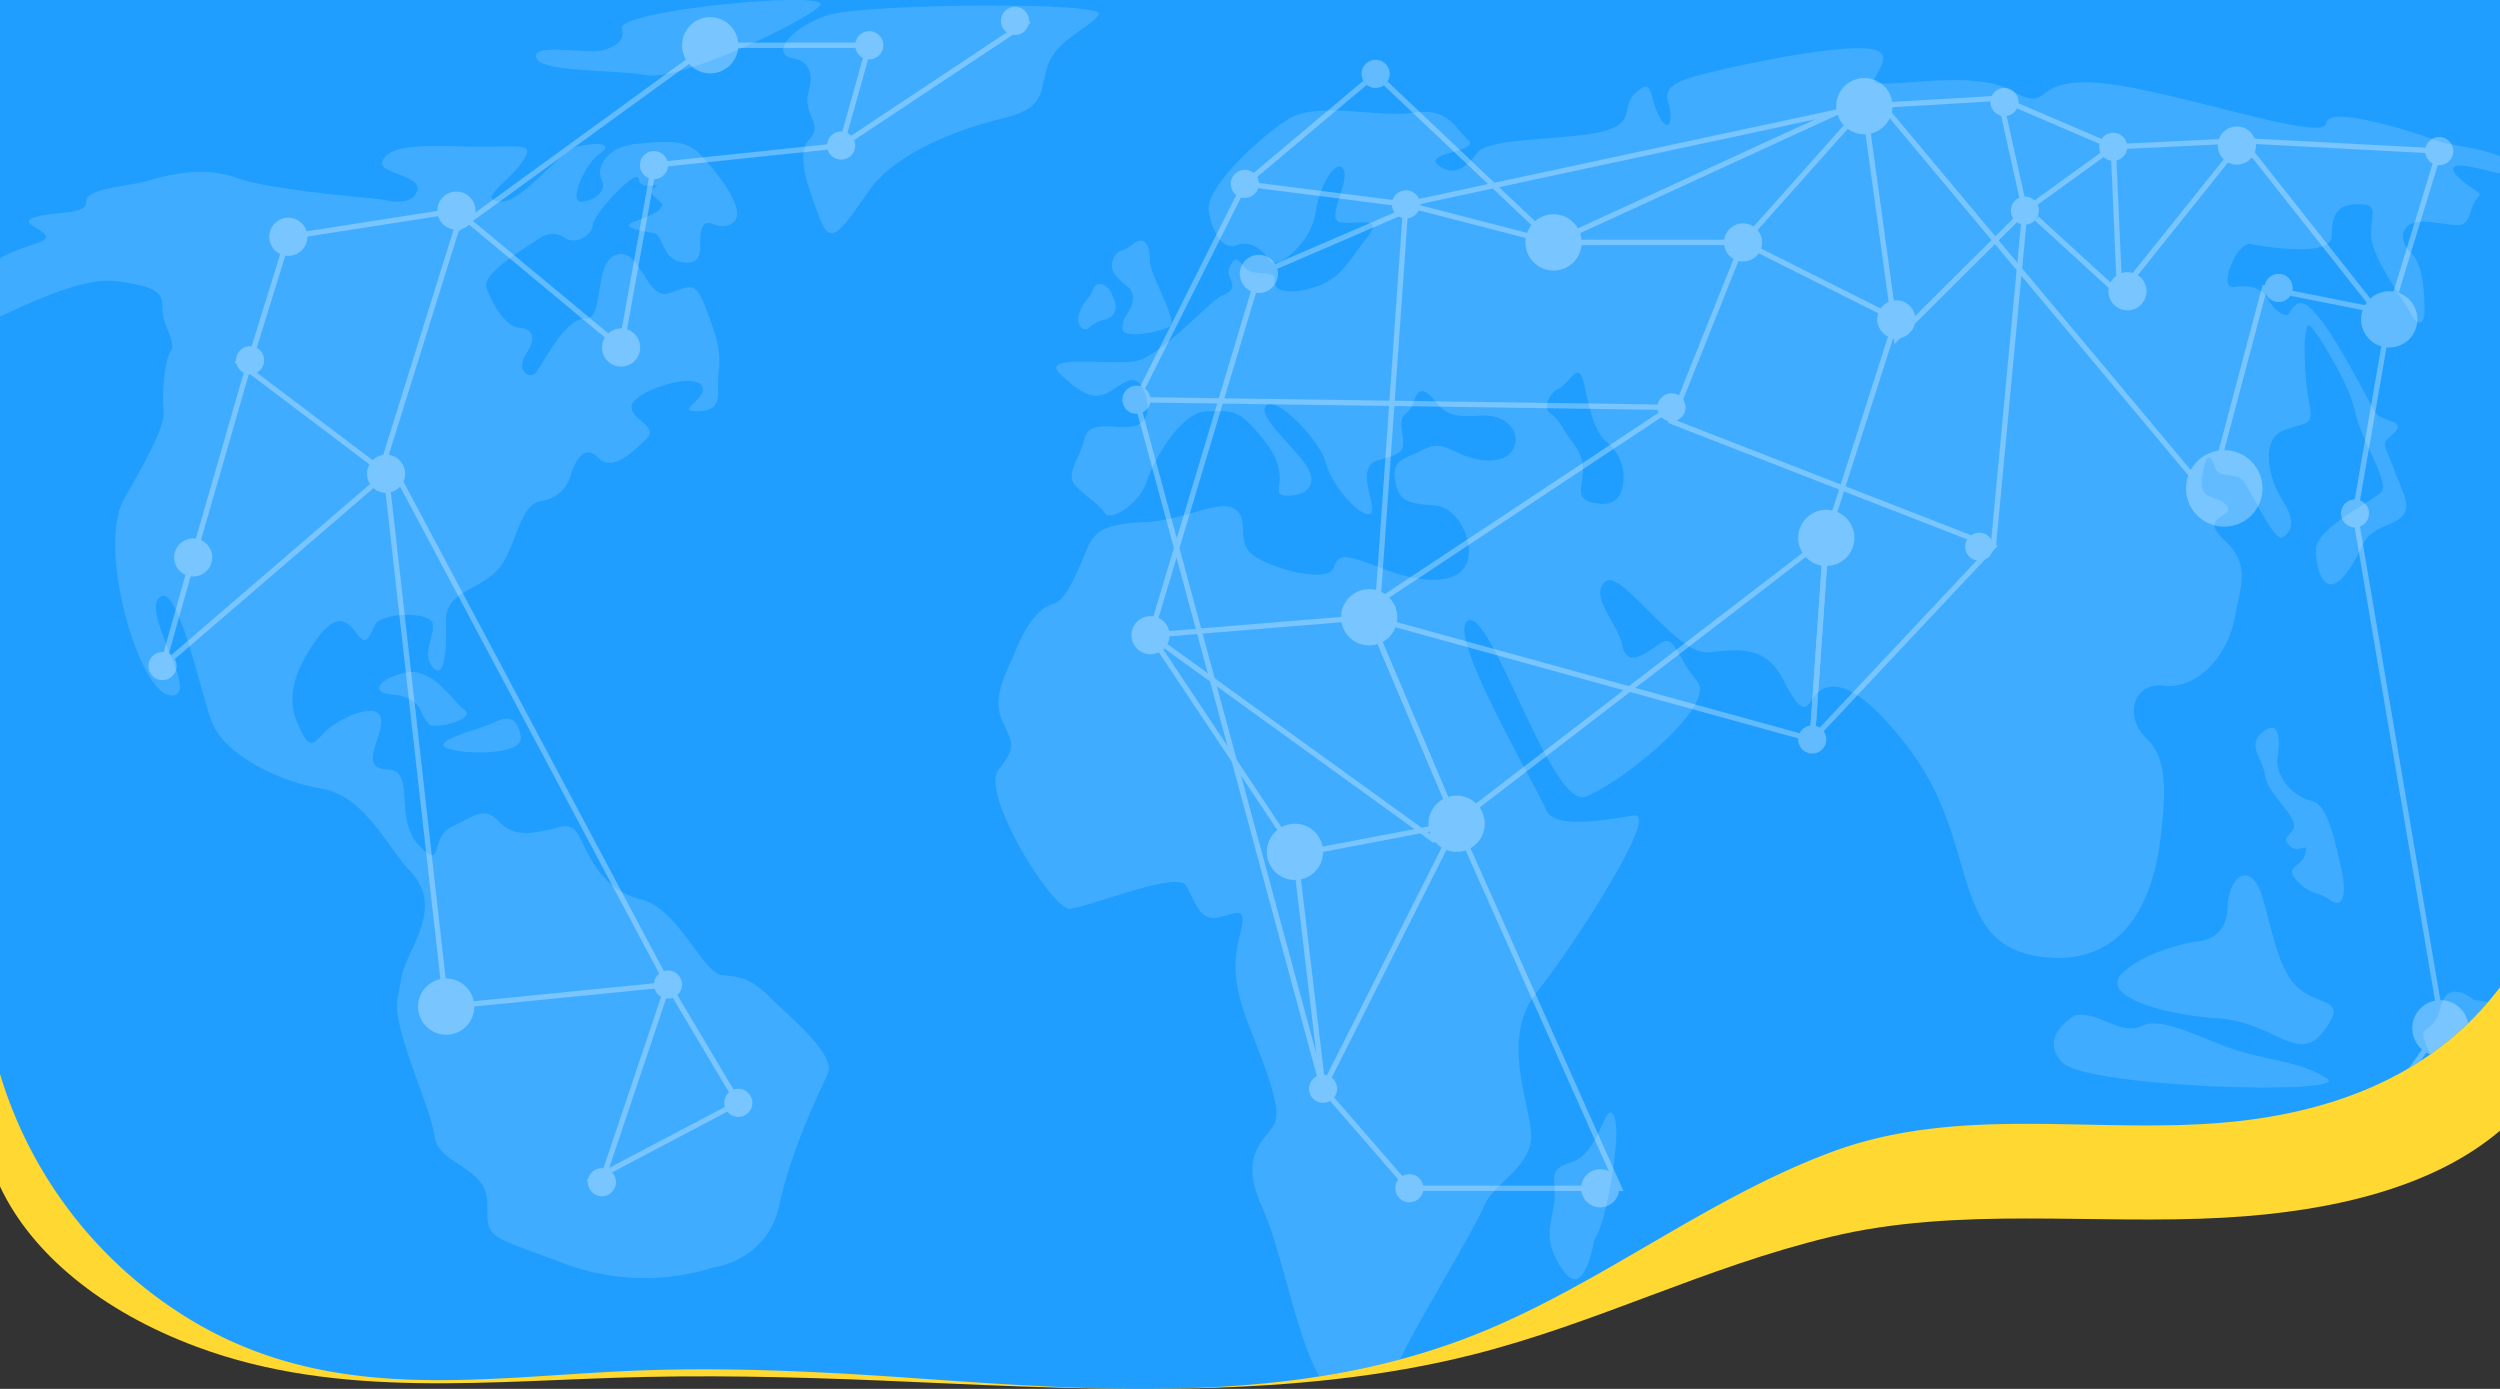 <svg xmlns="http://www.w3.org/2000/svg" xmlns:xlink="http://www.w3.org/1999/xlink" width="720" height="400" viewBox="0 0 720 400"><rect x="0" y="0" width="720" height="400" fill="#333333" stroke="none"/><defs><style>.a{fill:#1f9eff;}.b{fill:#ffd831;}.c{clip-path:url(#a);}.d{opacity:0.15;}.e{fill:#fff;}.f{opacity:0.3;}</style><clipPath id="a"><path class="a" d="M2729.751,323.273c-38.092,3.344-76.742-5.163-113.521,8.6-36.394,13.621-67.08,38.668-103.213,52.837-51.028,20.009-107.3,15.962-161.2,12.167-25.072-1.764-51.413-3.1-77.012-2.23-44.5,1.512-87.91,10.311-129.031-13.435A124.523,124.523,0,0,1,2089,309.3V0h720V284.323C2790.082,309.324,2761.463,320.489,2729.751,323.273Z"/></clipPath></defs><g transform="translate(-2089)"><path class="b" d="M2729.751,350.675c-38.092,2.15-76.742-3.319-113.521,5.531-36.394,8.756-67.08,24.858-103.213,33.966-51.028,12.863-107.3,10.262-161.2,7.823-25.072-1.135-51.413-1.993-77.012-1.434-44.5.972-87.91,6.628-129.031-8.637-27.577-10.238-47.684-26.888-56.773-46.233V0h720V325.636C2790.082,341.708,2761.463,348.886,2729.751,350.675Z"/><path class="a" d="M2729.751,323.273c-38.092,3.344-76.742-5.163-113.521,8.6-36.394,13.621-67.08,38.668-103.213,52.837-51.028,20.009-107.3,15.962-161.2,12.167-25.072-1.764-51.413-3.1-77.012-2.23-44.5,1.512-87.91,10.311-129.031-13.435A124.523,124.523,0,0,1,2089,309.3V0h720V284.323C2790.082,309.324,2761.463,320.489,2729.751,323.273Z"/><g class="c"><g class="d"><path class="e" d="M2259.311,14.783a12.234,12.234,0,0,0,5.385-.988c2.107-.938,4.26-2.638,3.424-5.564-1.52-5.321,61.315-11.149,57.007-6.588s-40.215,21.79-49.878,20.016-31.9-.582-31.9-5.574C2243.347,13.308,2252.181,14.548,2259.311,14.783Z"/><path class="e" d="M2321.834,26.473s3.04-8.361-4.308-9.628,0-9.628,10.641-12.668,79.558-3.8,77.277,0-12.161,7.094-14.7,14.695-.253,12.162-12.922,15.2-30.91,9.881-38.511,20.776-10.978,16.469-13.977,8.615-7.559-19-3.252-23.31S2320.06,33.061,2321.834,26.473Z"/><path class="e" d="M2194.087,56.938q3.6.333,7.171.906c2.526.41,6.627.517,7.828-2.74,1.773-4.815-11.909-5.068-9.882-8.868s7.6-4.561,23.309-4.054,21.03-1.773,16.976,4.307S2226.314,57.45,2232.9,58.05s17.229-14.882,23.056-16.008,9.881-.62,5.574,2.42-8.614,13.528-5.321,13.6,7.855-2.71,6.081-6.257,1.52-9.489,9.628-10.319,14.442-1.589,18.749,2.971,13.682,15.962,9.628,19.509-7.6-2.28-9.121,1.774,1.52,10.388-5.067,9.881-5.827-7.839-8.868-8.48-10.388-1.655-5.321-3.428,9.121-3.823,7.348-5.459-3.8-2.9-1.52-4.422-4.561,1.267-4.814-2.28-12.922,9.881-13.175,13.175-5.27,5.827-8.083,3.8-5.484-1.267-8.329.76-15.513,9.374-14.246,13.429,5.321,11.4,9.375,11.654,5.067,3.041,2.027,7.6.874,7.6,2.844,5.321,8.3-15.709,14.132-15.455,2.28-16.469,9.121-18.5,8.614,13.175,14.948,11.148,7.6-3.8,10.641,4.054,4.561,12.415,3.8,18.5,1.773,11.148-5.828,11.4,3.8-4.053.761-7.6-19.509,2.028-20.016,6.081,8.267,5.828,4.134,9.628-9.708,9.628-14.016,5.067-7.347,3.8-7.6,5.067a10.112,10.112,0,0,1-8.614,7.6c-6.587,1.013-7.094,14.188-12.669,20.016s-14.948,6.08-14.7,14.7-.507,16.975-3.8,13.175.507-8.614,0-12.415-14.7-3.294-16.469,0-2.534,6.841-5.574,2.533-6.334-5.573-11.908,2.534-8.361,15.709-5.068,23.31,4.055,6.841,7.855,2.787,15.2-9.121,16.215-4.054-6.841,14.442,1.774,14.7,1.773,13.934,9.121,21.789,3.041-2.281,9.628-5.321,9.121-6.081,13.682-1.266,10.641,2.786,13.935,2.28,6.587-3.294,9.374,2.533,6.841,14.949,17.483,17.483,17.736,21.283,23.31,21.789,8.36,1.014,13.681,6.334,19.256,16.469,16.723,22.043-10.389,21.537-13.936,37.752-18.762,17.989-18.762,17.989a66.259,66.259,0,0,1-43.034-1.014c-22.828-8.614-22.321-6.84-22.321-17.482s-14.189-10.9-15.2-19.255-12.415-31.418-10.642-39.779.254-5.574,4.814-15.455,4.054-15.709-1.773-21.79-12.669-21.03-24.83-23.056-28.377-9.628-31.924-19.763-9.882-40.285-14.949-35.218,12.415,28.63,3.294,28.124-21.283-42.566-13.429-56.5,11.909-21.283,11.4-25.843.253-13.936,2.027-16.723-2.027-6.841-2.281-11.4.779-7.094-13.672-8.868-43.842,17.229-45.869,14.949,13.175-11.909,10.642-16.216,4.307-6.841,12.668-9.628-6.588-5.32-1.013-7.347,15.2-.507,15.2-4.561,11.655-4.307,17.736-6.081,16.216-4.307,25.844-.76C2164.635,53.969,2184.611,56.063,2194.087,56.938Z"/><path class="e" d="M2210.1,204.466s-1.4-3.93-8.176-4.437-3.547-4.814,4.088-6.333,13.209,8.112,16.756,10.77-8.614,5.7-10.134,4.178A14.071,14.071,0,0,1,2210.1,204.466Z"/><path class="e" d="M2231.726,207.858a48.473,48.473,0,0,1-6.436,2.425c-4.707,1.458-11.125,3.855-7.59,5.2,5.32,2.027,22.042,1.927,21.283-3.217C2238.318,207.767,2236.295,205.693,2231.726,207.858Z"/><path class="e" d="M2410.211,87.28a3.882,3.882,0,0,1-2.924,4.771,9.226,9.226,0,0,0-4.376,2.071c-1.774,1.9-4.308-.506-3.04-4.054s2.786-3.673,3.927-6.714,4.56-1.013,5.32,1.14C2409.435,85.391,2409.928,86.311,2410.211,87.28Z"/><path class="e" d="M2413.806,90.195s3.293-4.941,0-7.6-5.574-4.814-4.181-7.981,2.421-1.647,5.644-4.307,5,.253,4.871,4.56,8.487,17.736,5.574,19.256-13.3,3.616-13.429.668A6.382,6.382,0,0,1,2413.806,90.195Z"/><path class="e" d="M2811.76,47.719c-1.014-4.608-16.384-5.452-20.776-7.142s-31.417-10.81-32.093-5.067-45.606-10.134-65.706-11.655-12.669,9.121-25,2.2-41.721,1.014-39.356-3.378,6.08-8.953-5.068-8.784-30.742,4.223-40.032,6.419-16.047,3.885-14.358,8.952.338,9.8-2.533,4.223-1.689-11.317-6.588-6.925.338,8.783-9.8,11.317-32.768,1.689-35.978,6.081-6.925,7.094-11.316,3.546,12.5-3.884,8.614-7.263-5.405-9.289-15.709-7.769-27.7-3.453-36.147,1.9-23.647,19.716-22.8,26.135,4.223,11.655,7.94,10.134,7.263.845,9.458,4.223,12.162-5.067,13.344-13.512,6.25-16.047,8.107-12.5-5.4,14.526-.844,15.2,12.838-2.027,7.6,4.392-7.095,11.775-15.37,14.333-11.824.531-11.318-2.172-4.391-1.351-7.094-2.533-3.378-5.237-5.237-2.2-.421,3.245.127,5.93c0,0,.888,1.924-2.787,3.317s-17.609,17.609-24.957,18.876-28-2.153-21.662,3.8,9.5,7.094,13.048,5.574,7.787-6.461,10.291-2.154,2.758,10.388-2.183,11.529-12.8-2.154-14.188,3.547-5.7,10.261-2.661,13.554,6.968,5.448,8.488,7.982,10.135-2.914,12.035-9.121,10.008-20.27,17.356-20.27,8.867-1.267,16.722,8.741,1.647,14.823,5.194,15.456,9.881-1.014,7.727-6.588-15.455-15.708-12.668-19.129,15.582,9.882,17.228,16.342,10.136,16.089,12.8,14.7-5.067-13.428,2.407-15.455,7.6-2.66,6.715-8.361,2.279-4.434,3.42-8.361,2.913-4.2,5.827-.644,4.687,5.205,13.174,4.571,12.163,5.574,9.5,9.881-9.882,3.548-15.583.887-6.46-2.787-11.4-.38-7.853,2.534-6.84,8.488,4.054,6.461,11.275,6.968,11.908,11.4,9.121,17.1-12.8,5.447-23.943,1.14-12.669-4.434-14.189-.254-15.708,1.014-22.3-3.04-1.52-10.641-6.08-13.808-14.189,3.167-26.1,3.673-13.681,3.041-15.328,5.321-6.207,17.1-10.9,18.243-8.741,7.854-10.9,13.428-6.967,13.048-3.927,20.016,4.376,7.474-.98,14.315,15.422,40.286,20.49,40.032,31.037-11.148,33.571-6.588,3.926,10.262,9.121,9.121,8.614-3.8,6.46,4.434-2.027,14.822,2.154,25.844,10.135,24.577,7.6,29.263-10.515,8.615-3.42,24.071,12.542,53.84,22.3,52.953,13.808-1.773,17.736-10.135,21.409-37.371,23.943-43.578,13.555-11.022,13.428-20.016-9-28,1.52-41.172,35.725-52.194,28.124-51.054-23.056,4.181-25.337-1.646-29.263-51.307-22.423-54.475,23.943,54.348,33.825,50.674,38.142-26.223,32.056-33.318-6.339-13.682-10.646-10.768-9.5,7.221-10.9.507-9.5-13.935-4.941-18.243,20.4,21.283,29.9,20.27,16.469-1.774,21.536,8.107,6.334,8.108,7.855,5.955,7.7-13.556,28.362,13.808,11.036,56.248,37.893,59.795,32.938-21.292,34.458-34.209,2.027-23.053-4.054-28.627-4.61-16.215,5.042-15.2,18.268-8.614,20.295-19.255,4.56-15.709-3.041-22.8,3.548-6.419.845-9.8-8.277-.845-7.094-8.614,2.7-5.406,3.716-2.365,5.536,1.52,7.667,3.378,9.224,18.242,11.757,16.722,3.885-4.73,0-10.641-6.587-17.4.169-20.1,8.953-.844,7.432-8.277-1.952-24.323.459-21.789,11.365,17.06,12.885,24.83,10.135,20.269,7.433,22.972-18.581,10.3-18.75,16.384,2.7,14.864,8.615,7.094,3.378-10.641,11.993-14.019,5.067-7.432,1.857-16.047-3.715-6.756,0-10.472-3.209-3.04-5.235-5.743-16.723-33.782-22.3-31.587a5.656,5.656,0,0,0-2.534,2.7c-1.182,2.2-5.236-1.689-6.249-4.054s-4.561-4.222-9.628-3.378.675-13.006,4.56-12.331,23.479,4.055,23.479-2.364,1.689-9.121,7.6-9.121,3.716,2.2,3.716,8.783,9.628,19.087,11.486,22.8,3.885,3.04,3.885-.675,0-13.176-3.885-16.892-3.379-9.628,4.9-8.952,10.641,2.871,12.331-3.041,4.729-3.715,0-6.925-7.939-6.925-1.352-6.081S2812.774,52.327,2811.76,47.719Zm-255.225,91.164c-.337,2.7-1.351,7.1-7.77,6.081s-4.053-4.054-3.884-9.29-2.514-7.316-4.9-10.979c0,0-2.2-4.223-4.392-5.574s-.675-5.743,2.2-7.094,5.237-7.1,6.757-3.548,2.364,14.865,7.094,18.749A13.071,13.071,0,0,1,2556.535,138.883Z"/><path class="e" d="M2548.09,357.286s-2.7,17.228-8.784,8.783-3.716-12.837-2.7-19.594-2.662-9.459,5.088-11.823,9.438-16.891,11.8-13.851,0,17.9-1.689,25.674S2548.09,357.286,2548.09,357.286Z"/><path class="e" d="M2744.871,218.609s2.2-12.161-3.547-8.276-.845,7.6,0,12.837,6.588,9.459,8.108,13.344-4.054,3.885-1.183,6.925,5.574-1.689,4.73,2.365-6.587,3.547-2.365,7.939,5.743,2.7,9.628,5.574,4.561-2.871,3.04-9.121-3.547-18.581-8.614-19.594S2744.482,224.017,2744.871,218.609Z"/><path class="e" d="M2720.886,271.225s9.374.254,9.628-9.628,6.84-13.428,9.881-3.8,4.589,22.043,10.909,27.11,14.174,2.534,6.827,12.162-14.189-2.787-30.4-3.8-34.458-6.587-27.364-13.175S2720.886,271.225,2720.886,271.225Z"/><path class="e" d="M2801.456,287.947s-7.6-6.587-9.627,2.281-7.855,3.294-3.041,12.921.507,7.6,12.668,11.148,17.229,1.521,16.976-6.333,5.067-11.149-3.041-15.456S2801.456,287.947,2801.456,287.947Z"/><path class="e" d="M2772.573,319.619a12.5,12.5,0,0,1-11.477,7.347c-8.54,0-9.046,3.8-12.34,10.641s-5.827,12.162-15.708,12.162-13.429,1.013-15.456,9.628-12.921,24.323-7.094,36.232,14.442,4.59,21.282,5.208,4.815-7.742,14.189-7.236,19.763-2.28,20.016,3.041-.507,7.918,4.307,5.859,5.321,3.009,4.815,9.342,11.654,8.362,18.5,2.281,31.671-30.911,27.87-41.806-9.751-46.619-18.05-42.565-18.688,9.121-18.688-1.267S2788.788,319.112,2772.573,319.619Z"/><path class="e" d="M2786.93,425.525s-3.97-1.266-5.49,2.534-3.293,4.054,0,6.587S2790.455,425.273,2786.93,425.525Z"/><path class="e" d="M2686.6,292.424s-10.811,6.081-3.716,13.513,83.442,9.459,76.348,4.729-14.864-4.888-25-7.849-22.3-10.393-28.377-7.353S2693.353,291.072,2686.6,292.424Z"/></g><g class="f"><path class="e" d="M2634.04,30.574a8.1,8.1,0,1,0-8.1,8.1A8.1,8.1,0,0,0,2634.04,30.574Z"/><path class="e" d="M2516.612,237.24a8.1,8.1,0,1,0-8.1,8.1A8.1,8.1,0,0,0,2516.612,237.24Z"/><circle class="e" cx="8.099" cy="8.099" r="8.099" transform="translate(2209.397 281.807)"/><path class="e" d="M2785.2,91.979a8.1,8.1,0,1,0-8.1,8.1A8.1,8.1,0,0,0,2785.2,91.979Z"/><path class="e" d="M2670.328,29.381a4.049,4.049,0,1,0-4.049,4.049A4.049,4.049,0,0,0,2670.328,29.381Z"/><path class="e" d="M2497.979,58.859a4.05,4.05,0,1,0-4.05,4.049A4.05,4.05,0,0,0,2497.979,58.859Z"/><path class="e" d="M2385.374,6.015a4.05,4.05,0,1,0-4.049,4.05A4.049,4.049,0,0,0,2385.374,6.015Z"/><path class="e" d="M2474.1,313.572a4.049,4.049,0,1,0-4.049,4.049A4.049,4.049,0,0,0,2474.1,313.572Z"/><circle class="e" cx="4.049" cy="4.049" r="4.049" transform="translate(2654.968 153.401)"/><path class="e" d="M2266.4,340.473a4.049,4.049,0,1,0-4.049,4.049A4.049,4.049,0,0,0,2266.4,340.473Z"/><path class="e" d="M2747.375,358.813a4.05,4.05,0,1,0-4.049,4.05A4.049,4.049,0,0,0,2747.375,358.813Z"/><path class="e" d="M2451.559,52.946a4.05,4.05,0,1,0-4.049,4.049A4.049,4.049,0,0,0,2451.559,52.946Z"/><path class="e" d="M2749.283,82.933a4.049,4.049,0,1,0-4.05,4.05A4.049,4.049,0,0,0,2749.283,82.933Z"/><circle class="e" cx="4.049" cy="4.049" r="4.049" transform="translate(2667.918 56.825) rotate(-2.917)"/><path class="e" d="M2701.66,42.288a4.049,4.049,0,1,0-4.05,4.049A4.05,4.05,0,0,0,2701.66,42.288Z"/><path class="e" d="M2614.972,212.973a4.049,4.049,0,1,0-4.049,4.049A4.049,4.049,0,0,0,2614.972,212.973Z"/><path class="e" d="M2795.552,43.511a4.05,4.05,0,1,0-4.049,4.049A4.049,4.049,0,0,0,2795.552,43.511Z"/><path class="e" d="M2489.232,21.282a4.049,4.049,0,1,0-4.049,4.05A4.049,4.049,0,0,0,2489.232,21.282Z"/><path class="e" d="M2335.3,41.912a4.05,4.05,0,1,0-4.05,4.049A4.049,4.049,0,0,0,2335.3,41.912Z"/><path class="e" d="M2165.076,103.755a4.049,4.049,0,1,0-4.05,4.049A4.05,4.05,0,0,0,2165.076,103.755Z"/><path class="e" d="M2281.387,47.56a4.049,4.049,0,1,0-4.049,4.05A4.049,4.049,0,0,0,2281.387,47.56Z"/><path class="e" d="M2305.683,317.621a4.05,4.05,0,1,0-4.049,4.049A4.049,4.049,0,0,0,2305.683,317.621Z"/><path class="e" d="M2139.855,191.834a4.049,4.049,0,1,0-4.05,4.05A4.049,4.049,0,0,0,2139.855,191.834Z"/><circle class="e" cx="4.049" cy="4.049" r="4.049" transform="translate(2763.194 143.812)"/><path class="e" d="M2807.591,358.813a4.05,4.05,0,1,0-4.05,4.05A4.05,4.05,0,0,0,2807.591,358.813Z"/><path class="e" d="M2498.955,342.215a4.05,4.05,0,1,0-4.05,4.049A4.05,4.05,0,0,0,2498.955,342.215Z"/><path class="e" d="M2285.436,283.547a4.049,4.049,0,1,0-4.049,4.05A4.049,4.049,0,0,0,2285.436,283.547Z"/><path class="e" d="M2343.4,13.036a4.049,4.049,0,1,0-4.049,4.05A4.049,4.049,0,0,0,2343.4,13.036Z"/><path class="e" d="M2574.435,117.317a4.05,4.05,0,1,0-4.05,4.049A4.049,4.049,0,0,0,2574.435,117.317Z"/><path class="e" d="M2420.36,115.124a4.05,4.05,0,1,0-4.05,4.049A4.05,4.05,0,0,0,2420.36,115.124Z"/><path class="e" d="M2791.839,389.7a8.1,8.1,0,1,0-8.1,8.1A8.1,8.1,0,0,0,2791.839,389.7Z"/><path class="e" d="M2799.938,296.129a8.1,8.1,0,1,0-8.1,8.1A8.1,8.1,0,0,0,2799.938,296.129Z"/><path class="e" d="M2491.422,177.774a8.1,8.1,0,1,0-8.1,8.1A8.1,8.1,0,0,0,2491.422,177.774Z"/><path class="e" d="M2470.052,245.339a8.1,8.1,0,1,0-8.1,8.1A8.1,8.1,0,0,0,2470.052,245.339Z"/><circle class="e" cx="8.099" cy="8.099" r="8.099" transform="translate(2606.874 146.811)"/><path class="e" d="M2544.518,69.82a8.1,8.1,0,1,0-8.1,8.1A8.1,8.1,0,0,0,2544.518,69.82Z"/><path class="e" d="M2301.634,13.036a8.1,8.1,0,1,0-8.1,8.1A8.1,8.1,0,0,0,2301.634,13.036Z"/><path class="e" d="M2740.6,140.662a11.012,11.012,0,1,0-11.013,11.013A11.013,11.013,0,0,0,2740.6,140.662Z"/><rect class="e" width="1.538" height="35.406" transform="matrix(0.675, -0.738, 0.738, 0.675, 2675.018, 63.475)"/><path class="e" d="M2640.637,91.979a5.491,5.491,0,1,0-5.492,5.491A5.492,5.492,0,0,0,2640.637,91.979Z"/><path class="e" d="M2707.2,83.88a5.491,5.491,0,1,0-5.491,5.492A5.491,5.491,0,0,0,2707.2,83.88Z"/><path class="e" d="M2596.488,69.82A5.492,5.492,0,1,0,2591,75.311,5.492,5.492,0,0,0,2596.488,69.82Z"/><path class="e" d="M2738.717,41.912a5.492,5.492,0,1,0-5.491,5.492A5.492,5.492,0,0,0,2738.717,41.912Z"/><path class="e" d="M2425.851,182.933a5.492,5.492,0,1,0-5.491,5.491A5.491,5.491,0,0,0,2425.851,182.933Z"/><path class="e" d="M2457.05,78.884a5.492,5.492,0,1,0-5.491,5.492A5.49,5.49,0,0,0,2457.05,78.884Z"/><path class="e" d="M2555.361,342.215a5.492,5.492,0,1,0-5.492,5.491A5.492,5.492,0,0,0,2555.361,342.215Z"/><path class="e" d="M2273.366,100.077a5.491,5.491,0,1,0-5.492,5.492A5.492,5.492,0,0,0,2273.366,100.077Z"/><path class="e" d="M2177.531,68.2a5.491,5.491,0,1,0-5.491,5.492A5.492,5.492,0,0,0,2177.531,68.2Z"/><path class="e" d="M2205.682,136.437a5.491,5.491,0,1,0-5.492,5.491A5.491,5.491,0,0,0,2205.682,136.437Z"/><circle class="e" cx="5.492" cy="5.492" r="5.492" transform="translate(2214.944 55.171)"/><circle class="e" cx="5.492" cy="5.492" r="5.492" transform="translate(2139.147 155.052)"/><path class="e" d="M2556.547,342.982h-61.993L2469.317,313.9l-.026-.234-8.078-68.051L2419,182.274l64.817-5.312,25.408,59.979Zm-61.292-1.536h58.923l-46.365-103.891-24.982-58.97-61.109,5.006,41,61.656,8.071,68Z"/><path class="e" d="M2783.911,390.851l-37.571-31.907.408-.573,45.513-64.166,12.092,64.769-.166.255Zm-35.5-32.165,35.159,29.854,19.163-29.884-11.317-60.605Z"/><path class="e" d="M2610.008,215.071l4.2-60.215,4.444-13.875-49.267-19.18,21.21-53.042,45.486,22.828-15.542,48.481,43.869,17.079Zm10.058-73.538-4.363,13.611-3.865,55.732,49.891-53.123Zm-48.679-20.6,47.731,18.585,15.095-47.146L2591.4,70.883Z"/><path class="e" d="M2469.836,315.708l-.525-1.935L2415.3,114.34l157.58,2.245-87.275,57.838-.846-1.281,83.129-55.093-150.571-2.142,52.951,195.529,36.86-73.149-40.982,7.8-.288-1.506L2509.9,236.2Z"/><path class="e" d="M2725.631,144.57,2628.479,28.387l-91.737,42.132-.642-1.4L2628.905,26.5l.375.452,95.625,114.357,15.722-59.27,30.781,6.107-36.692-46.408-35.927,44.88L2696.864,42.8l-32.182-13.8.606-1.413,33.07,14.179,1.788,40.693,34.576-43.193.6.756L2775.2,90.465l-33.458-6.638Z"/><path class="e" d="M2791.082,292.852,2766.464,147.86c.024-.131,10.075-58.048,10.075-58.048l13.94-45.584-55.8-2.957-36.8,1.773-26.206,18.925L2664.375,29.1l-38.39,2.237L2520.732,53.9l18.374,17.407-45.321-11.692-45.833-5.837L2417,115.469l-1.374-.69,31.446-62.664.2.027,37.94-31.889,34.169,32.367,106.4-22.8,39.815-2.327,7.073,31.859,24.681-17.823,37.336-1.794,57.842,3.059L2778.03,90.169l-10.006,57.693,24.57,144.731ZM2497.272,58.928l36.464,9.406-14.825-14.043Zm-47.925-6.521,44.55,5.674,23.663-5.07-32.407-30.7Z"/><path class="e" d="M2501.845,242.763l-82.379-59.527.159-.524,31.3-104.393.33-.141,46.419-20.024.606,1.41-46.089,19.884L2421.254,182.63l80.561,58.219,5.577-4.285L2482,176.611l76.117,21,57.742-44.347-4.23,60.7-53.182-14.671Zm-17.2-63.827,24,56.66,47.937-36.814Zm75.322,19.184,50.251,13.864,3.864-55.425Z"/><path class="e" d="M2258.654,341.152l-.714-1.356,4.543-2.4,17.8-52.968-63.464,6.315-.084-.753-17.141-152.025-65.217,56.113,9.527-33.745,16.388-56.793,11.158-36.025,49.212-7.666,3.334,2.769,69.291-50.352h47.079l-8.512,30.354-53.86,5.643-9.6,53.245-44.465-36.946-2.839,2.063-20.072,64.24,81.038,152.3,20.651,34.753-.717.376-38.246,20.171-.633,1.885-1.458-.492.12-.355Zm22.929-55.774-17.129,50.982,36.106-19.043Zm-80.791-150.471,17.381,154.158,62-6.168-80.809-151.874,20.414-65.341,2.932-2.13-2.5-2.078-47.58,7.414-10.867,35.094-16.385,56.775-8.14,28.832Zm24.42-71.274,42.141,35.011,9.331-51.786,53.968-5.655,7.683-27.4h-44.552Z"/><rect class="e" width="64.945" height="1.536" transform="matrix(0.833, -0.553, 0.553, 0.833, 2330.829, 41.273)"/><path class="e" d="M2663.832,157.522l-1.531-.144,8.9-94.676-36.611,36.4-9.187-66.772L2591.34,70.589h-54.919V69.053h54.229l35.824-40.234L2635.7,95.84l37.433-37.218Z"/><rect class="e" width="123.614" height="1.534" transform="translate(2484.452 182.112) rotate(-85.974)"/><rect class="e" width="1.534" height="54.181" transform="matrix(0.603, -0.798, 0.798, 0.603, 2156.515, 104.367)"/></g></g></g></svg>